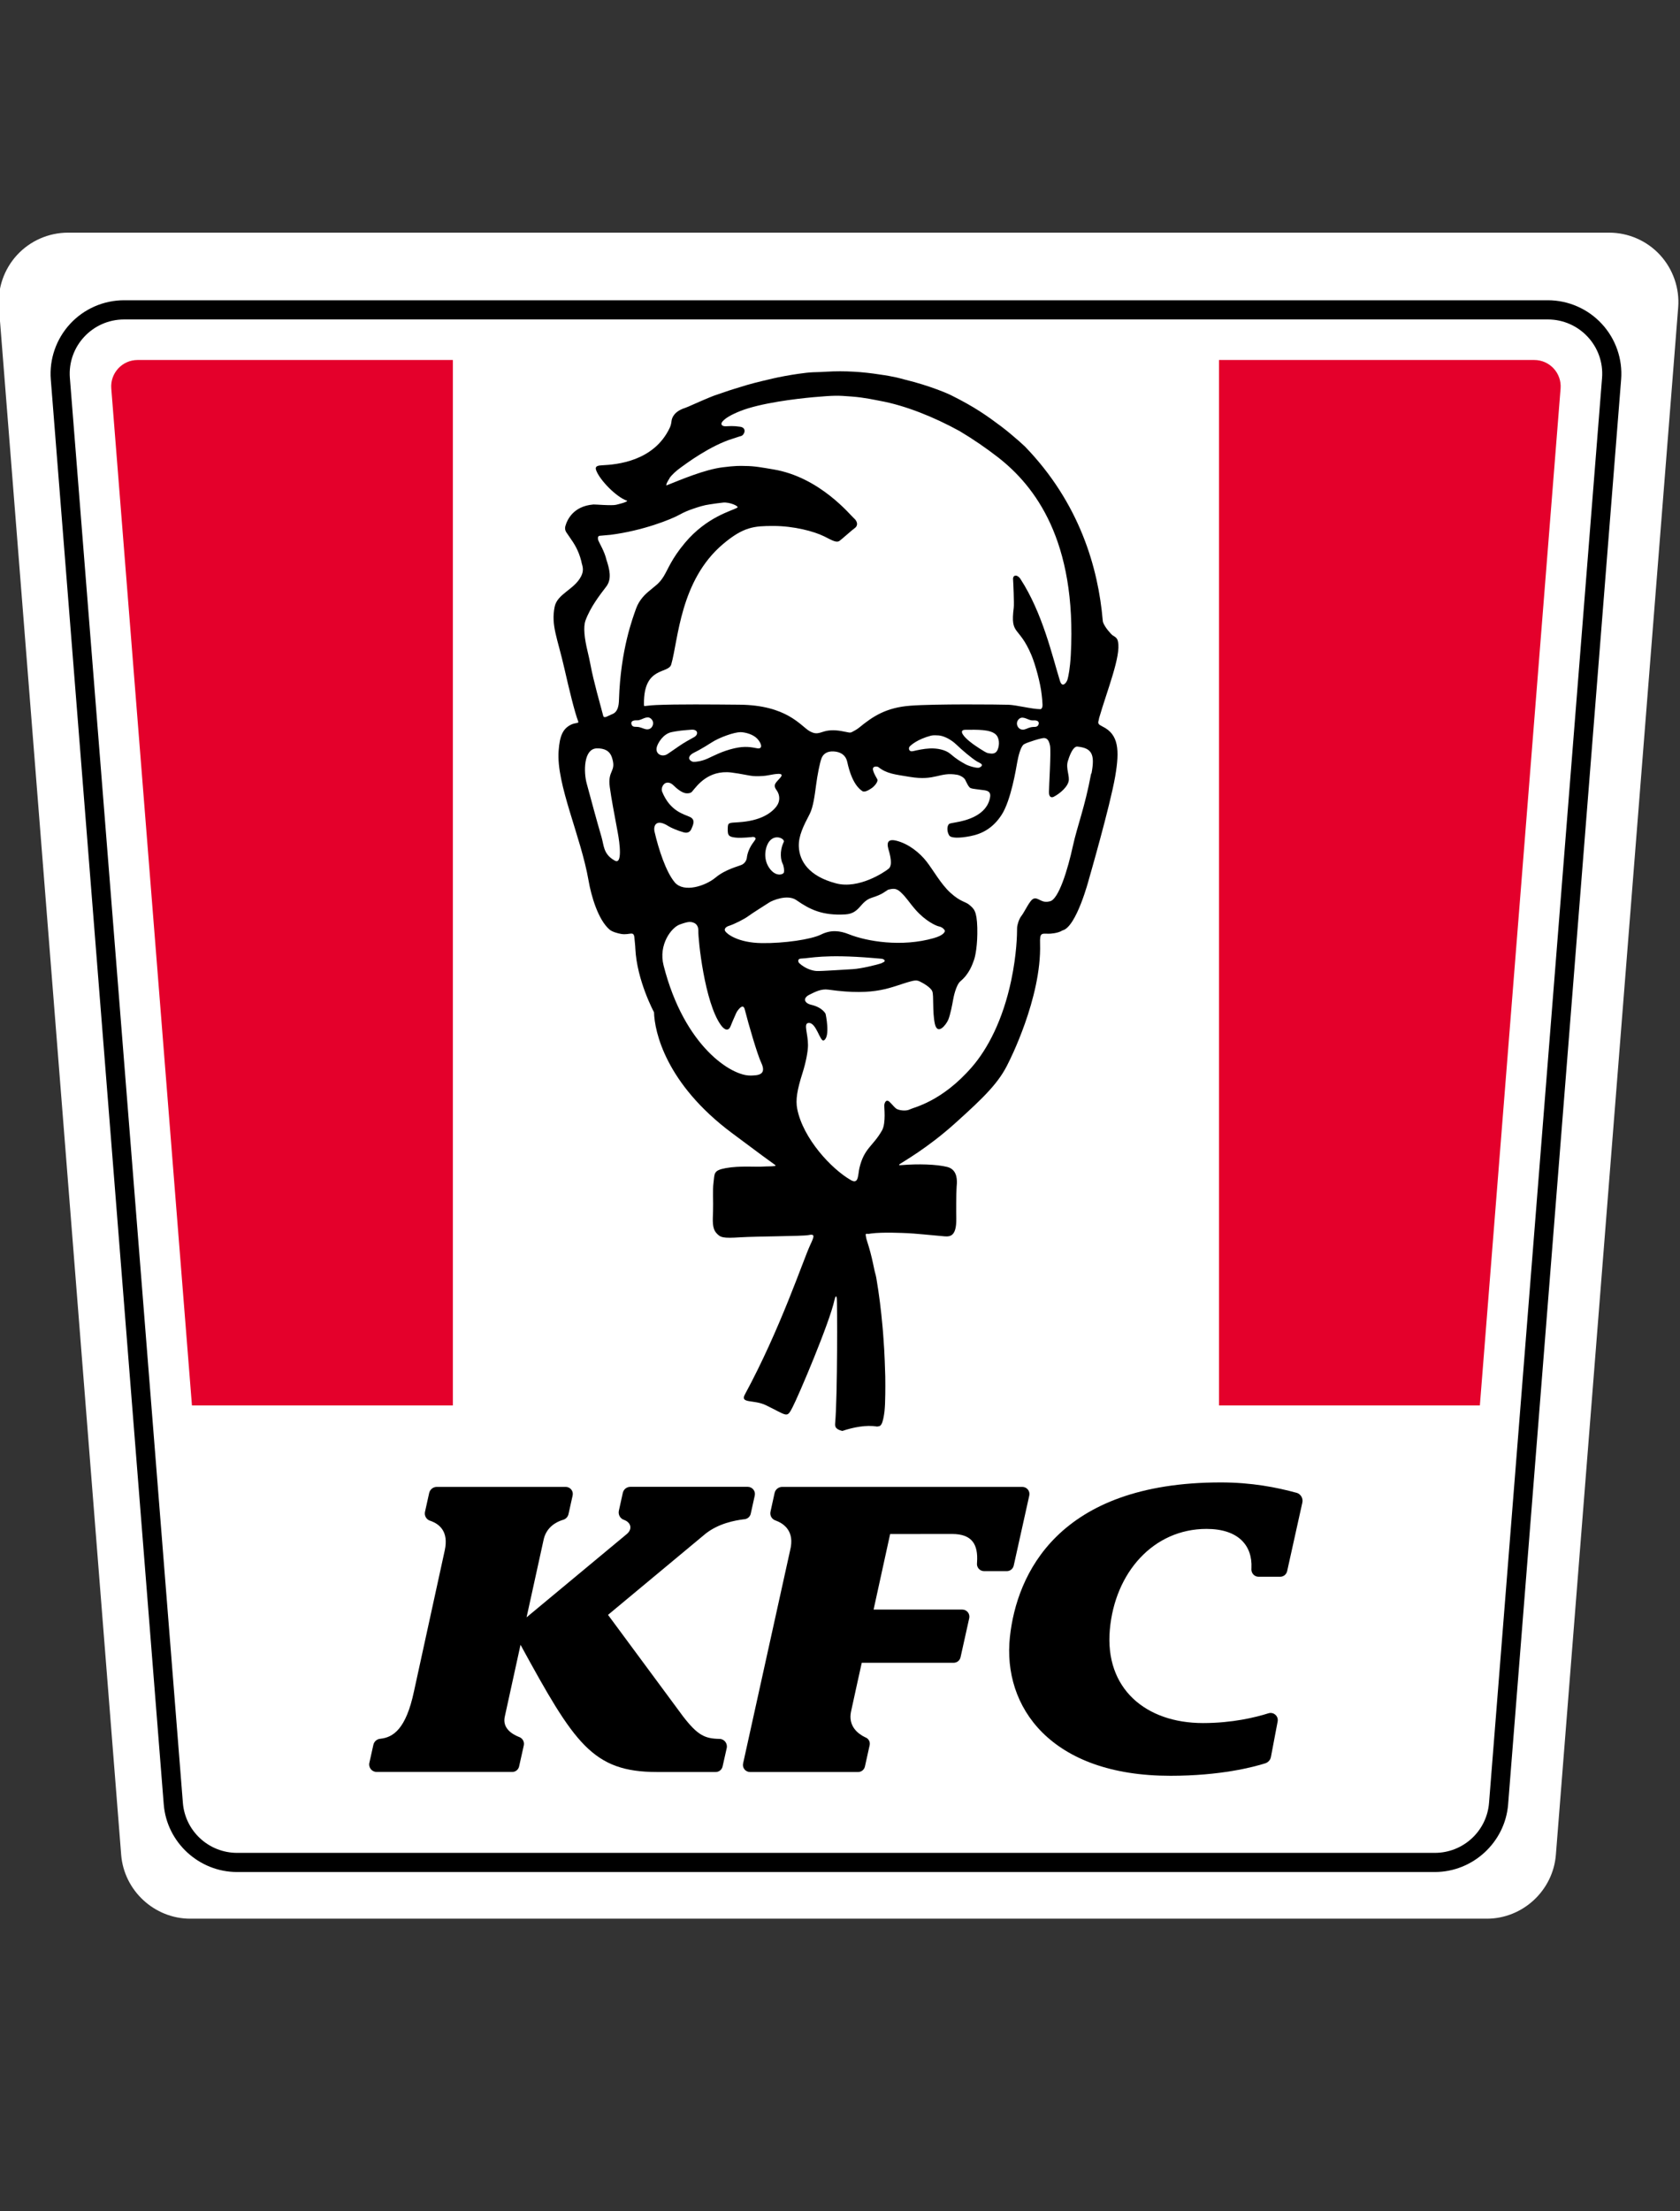 <?xml version="1.0" encoding="UTF-8" standalone="no"?>
<svg
   width="20"
   height="26.308"
   viewBox="0 0 20 26.308"
   fill="none"
   version="1.1"
   id="svg18"
   sodipodi:docname="kfc_logo_w.svg"
   inkscape:version="1.2.1 (9c6d41e410, 2022-07-14)"
   inkscape:export-filename="kfc_logo.png"
   inkscape:export-xdpi="43.636372"
   inkscape:export-ydpi="43.636372"
   xmlns:inkscape="http://www.inkscape.org/namespaces/inkscape"
   xmlns:sodipodi="http://sodipodi.sourceforge.net/DTD/sodipodi-0.dtd"
   xmlns="http://www.w3.org/2000/svg"
   xmlns:svg="http://www.w3.org/2000/svg">
  <rect x="0" y="0" width="20" height="26.308" fill="#333333" stroke="none"/>
  <defs
     id="defs22" />
  <sodipodi:namedview
     id="namedview20"
     pagecolor="#ffffff"
     bordercolor="#666666"
     borderopacity="1.0"
     inkscape:showpageshadow="2"
     inkscape:pageopacity="0.0"
     inkscape:pagecheckerboard="0"
     inkscape:deskcolor="#d1d1d1"
     showgrid="false"
     inkscape:zoom="22.627418"
     inkscape:cx="15.180698"
     inkscape:cy="12.065009"
     inkscape:window-width="1920"
     inkscape:window-height="1009"
     inkscape:window-x="-8"
     inkscape:window-y="-8"
     inkscape:window-maximized="1"
     inkscape:current-layer="svg18" />
  <g
     id="g179"
     transform="matrix(0.701,0,0,0.701,0.602,3.572)">
    <path
       fill-rule="evenodd"
       clip-rule="evenodd"
       d="m 2.372,27.467 c -0.609,0 -1.125,-0.477 -1.173,-1.085 L -0.877,0.123 c -0.026,-0.326 0.086,-0.65 0.308,-0.891 0.222,-0.241 0.537,-0.379 0.865,-0.379 H 26.469 c 0.328,0 0.642,0.138 0.864,0.379 0.221,0.241 0.334,0.565 0.308,0.891 l -2.077,26.259 c -0.048,0.608 -0.563,1.085 -1.173,1.085 z"
       fill="#ffffff"
       id="path2"
       style="stroke-width:0.657" />
    <path
       fill-rule="evenodd"
       clip-rule="evenodd"
       d="M 25.427,0 H 1.249 C 0.901,0 0.567,0.146 0.331,0.402 c -0.235,0.255 -0.355,0.599 -0.327,0.944 L 1.922,25.527 c 0.051,0.644 0.598,1.148 1.245,1.148 H 23.508 c 0.647,0 1.194,-0.505 1.245,-1.148 L 26.672,1.346 C 26.7,1 26.58,0.656 26.345,0.402 26.109,0.146 25.775,0 25.427,0 Z m 0,0.326 c 0.539,0 0.964,0.458 0.921,0.994 l -1.919,24.181 c -0.038,0.48 -0.439,0.849 -0.921,0.849 H 3.168 c -0.482,0 -0.883,-0.37 -0.921,-0.849 L 0.328,1.32 c -0.043,-0.536 0.382,-0.994 0.921,-0.994 z"
       fill="#000000"
       id="path4"
       style="stroke-width:0.606" />
    <path
       fill-rule="evenodd"
       clip-rule="evenodd"
       d="m 6.832,1.014 h -5.354 c -0.262,0 -0.467,0.223 -0.447,0.483 l 1.37,17.26 h 4.431 z"
       fill="#e4002b"
       id="path6"
       style="stroke-width:0.606" />
    <path
       fill-rule="evenodd"
       clip-rule="evenodd"
       d="m 25.197,1.014 h -5.354 v 17.743 h 4.43 L 25.644,1.497 C 25.664,1.237 25.459,1.014 25.197,1.014 Z"
       fill="#e4002b"
       id="path8"
       style="stroke-width:0.606" />
    <path
       fill-rule="evenodd"
       clip-rule="evenodd"
       d="m 10.248,12.081 c 0.008,0.334 0.201,1.214 1.32,2.05 0.466,0.348 0.681,0.506 0.742,0.548 l -6.06e-4,0.003 c 0.031,0.021 -0.165,0.016 -0.219,0.021 -0.088,0.009 -0.386,-0.018 -0.625,0.026 -0.215,0.04 -0.186,0.092 -0.207,0.248 -0.017,0.124 -0.002,0.319 -0.008,0.486 -0.006,0.167 -0.015,0.285 0.055,0.366 0.07,0.08 0.114,0.093 0.409,0.074 0.281,-0.017 1.06,-0.018 1.154,-0.037 0.12,-0.025 0.101,0.019 0.032,0.168 -0.119,0.255 -0.507,1.426 -1.11,2.538 -0.084,0.156 0.153,0.082 0.356,0.18 0.367,0.177 0.355,0.226 0.451,0.042 0.105,-0.2 0.634,-1.445 0.716,-1.83 0.011,-0.05 0.032,-0.093 0.04,-0.018 0.006,0.054 0.014,1.627 -0.03,2.124 -0.002,0.026 0.004,0.054 0.022,0.072 0.027,0.027 0.067,0.039 0.1,0.047 h 0.002 c 0.182,-0.061 0.403,-0.106 0.589,-0.074 0.016,-0.002 0.032,-0.006 0.048,-0.01 0.01,-0.009 0.019,-0.018 0.026,-0.03 0.015,-0.026 0.022,-0.056 0.029,-0.085 6.06e-4,-0.002 8.49e-4,-0.004 0.002,-0.007 0.009,-0.042 0.016,-0.084 0.021,-0.127 0.003,-0.025 0.004,-0.05 0.006,-0.076 0.002,-0.033 0.004,-0.066 0.004,-0.099 0.002,-0.04 0.003,-0.079 0.003,-0.119 8.49e-4,-0.045 8.49e-4,-0.091 8.49e-4,-0.137 0,-0.051 -5.46e-4,-0.102 -0.001,-0.153 -5.45e-4,-0.055 -0.002,-0.037 -0.003,-0.093 -0.002,-0.06 -0.004,-0.119 -0.006,-0.179 -0.003,-0.063 -0.006,-0.126 -0.009,-0.189 -0.004,-0.065 -0.008,-0.13 -0.013,-0.196 -0.004,-0.067 -0.01,-0.134 -0.016,-0.201 -0.006,-0.068 -0.013,-0.136 -0.02,-0.204 -0.007,-0.069 -0.015,-0.137 -0.024,-0.206 -0.009,-0.068 -0.018,-0.136 -0.028,-0.204 -0.01,-0.067 -0.021,-0.134 -0.032,-0.201 -0.011,-0.065 -0.024,-0.093 -0.037,-0.158 -0.012,-0.063 -0.027,-0.125 -0.041,-0.188 -0.014,-0.06 -0.03,-0.119 -0.047,-0.178 -0.014,-0.047 -0.028,-0.093 -0.043,-0.14 -0.003,-0.008 -0.015,-0.071 -0.014,-0.079 0.005,-0.023 0.034,-0.006 0.065,-0.013 0,0 0.015,-0.003 0.023,-0.004 0.201,-0.027 0.549,-0.009 0.627,-0.006 0.078,0.002 0.474,0.04 0.585,0.05 0.111,0.011 0.245,0.036 0.239,-0.3 -0.001,-0.09 -0.002,-0.143 -0.001,-0.227 v -0.034 c 3.03e-4,-0.021 3.03e-4,-0.042 8.49e-4,-0.063 0,-0.012 0,-0.024 3.03e-4,-0.035 0,-0.011 0,-0.023 5.46e-4,-0.034 0,-0.01 6.06e-4,-0.021 6.06e-4,-0.03 2.42e-4,-0.018 8.49e-4,-0.036 0.002,-0.052 0,-0.005 0,-0.01 2.43e-4,-0.015 0,-0.012 6.06e-4,-0.023 0.002,-0.033 0,-0.005 0,-0.01 2.43e-4,-0.015 6.06e-4,-0.01 9.09e-4,-0.017 0.002,-0.024 5.45e-4,-0.002 5.45e-4,-0.006 5.45e-4,-0.007 0.001,-0.01 0.002,-0.022 0.002,-0.033 0.002,-0.082 -0.008,-0.232 -0.164,-0.272 -0.179,-0.045 -0.494,-0.055 -0.777,-0.031 -0.04,0.003 -0.048,0 -0.036,-0.011 l 5.46e-4,-0.003 c 0.061,-0.043 0.469,-0.269 0.937,-0.688 0.514,-0.461 0.76,-0.706 0.917,-1.04 0,0 0.563,-1.092 0.535,-2.017 -0.006,-0.187 0.024,-0.171 0.14,-0.168 0.035,8.49e-4 0.168,-0.008 0.24,-0.056 0.238,-0.055 0.45,-0.87 0.45,-0.87 0,0 0.358,-1.238 0.446,-1.744 0.077,-0.45 0.059,-0.713 -0.216,-0.847 l -0.046,-0.026 c -0.02,-0.012 -0.031,-0.036 -0.024,-0.059 0.005,-0.019 0.011,-0.042 0.013,-0.059 0.135,-0.466 0.375,-1.057 0.32,-1.296 -0.009,-0.069 -0.068,-0.091 -0.088,-0.105 -0.028,-0.019 -0.135,-0.138 -0.164,-0.221 -0.004,-0.013 -0.006,-0.025 -0.007,-0.038 -0.076,-0.881 -0.389,-1.986 -1.321,-2.948 -0.001,-0.001 -0.064,-0.058 -0.102,-0.093 C 16.363,2.319 16.261,2.229 16.144,2.141 15.896,1.956 15.697,1.813 15.289,1.61 15.258,1.594 14.951,1.454 14.497,1.344 14.455,1.332 14.412,1.321 14.369,1.311 14.303,1.296 14.199,1.276 14.08,1.26 13.801,1.216 13.491,1.193 13.169,1.213 c -0.038,0.002 -0.083,0.004 -0.095,0.005 -0.019,2.85e-4 -0.039,0.001 -0.059,0.002 -0.022,5.7e-4 -0.043,0.001 -0.066,0.002 -0.068,0.003 -0.158,0.013 -0.253,0.027 -0.153,0.022 -0.316,0.053 -0.417,0.076 -0.113,0.028 -0.265,0.059 -0.455,0.114 -0.078,0.023 -0.157,0.047 -0.235,0.072 -0.022,0.007 -0.044,0.013 -0.066,0.021 -0.084,0.028 -0.169,0.057 -0.255,0.087 -0.062,0.022 -0.326,0.136 -0.384,0.163 -0.028,0.013 -0.065,0.029 -0.107,0.045 -0.186,0.059 -0.226,0.167 -0.232,0.226 -0.004,0.038 -0.013,0.076 -0.029,0.11 -0.268,0.571 -0.9,0.626 -1.15,0.638 -0.066,0.003 -0.124,0.013 -0.103,0.077 0.053,0.164 0.349,0.469 0.53,0.525 -0.003,0.026 -0.155,0.059 -0.187,0.068 -0.073,0.019 -0.372,-0.008 -0.387,-0.005 -0.001,0 -0.003,5.69e-4 -0.003,5.69e-4 -0.339,0.028 -0.444,0.26 -0.474,0.369 -0.009,0.034 -0.004,0.071 0.015,0.1 0.075,0.114 0.154,0.207 0.213,0.358 0.001,0.002 0.001,0.004 0.002,0.005 0.015,0.04 0.03,0.084 0.042,0.132 0.007,0.064 0.059,0.132 -0.006,0.258 -0.116,0.224 -0.405,0.294 -0.448,0.517 -0.062,0.317 0.048,0.524 0.167,1.048 0.082,0.359 0.171,0.73 0.235,0.898 0.003,0.009 -0.002,0.018 -0.011,0.02 -0.026,0.005 -0.069,0.014 -0.084,0.019 -0.167,0.067 -0.22,0.198 -0.239,0.457 -0.042,0.57 0.379,1.45 0.509,2.204 0.044,0.255 0.161,0.662 0.356,0.829 0.045,0.039 0.139,0.064 0.197,0.074 0.153,0.026 0.219,-0.07 0.227,0.083 0.002,0.032 0.013,0.118 0.014,0.166 0.026,0.541 0.316,1.078 0.316,1.078 z m 0.262,-9.06 c 0.034,-0.052 0.114,-0.127 0.195,-0.184 0.084,-0.061 0.499,-0.372 0.884,-0.489 0.072,-0.021 0.09,-0.032 0.136,-0.043 0.058,-0.015 0.107,-0.139 -0.013,-0.158 -0.126,-0.018 -0.178,-0.01 -0.245,-0.008 -0.067,0.002 -0.099,-0.035 -0.051,-0.087 0.05,-0.054 0.139,-0.108 0.296,-0.171 0.343,-0.137 0.951,-0.209 1.235,-0.235 0.37,-0.032 0.415,-0.031 0.655,-0.012 0.226,0.017 0.403,0.059 0.486,0.074 0.425,0.077 0.914,0.273 1.349,0.512 0.228,0.136 0.449,0.287 0.655,0.447 0.623,0.486 1.338,1.409 1.234,3.355 -0.013,0.23 -0.04,0.357 -0.055,0.412 -0.016,0.057 -0.09,0.153 -0.129,0.026 -0.129,-0.416 -0.294,-1.15 -0.671,-1.73 -0.053,-0.081 -0.134,-0.073 -0.125,0.012 0.003,0.036 0.02,0.406 0.011,0.478 -0.061,0.478 0.085,0.291 0.301,0.804 0.066,0.158 0.153,0.472 0.174,0.674 0.006,0.051 0.012,0.11 0.014,0.166 0.002,0.071 -0.034,0.076 -0.034,0.076 -0.147,-2.47e-4 -0.405,-0.07 -0.544,-0.075 -0.158,-0.005 -1.253,-0.016 -1.665,0.016 -0.412,0.031 -0.637,0.18 -0.87,0.371 -0.039,0.032 -0.093,0.061 -0.125,0.077 -0.015,0.008 -0.033,0.01 -0.05,0.007 -0.019,-0.003 -0.049,-0.009 -0.099,-0.019 -0.1,-0.021 -0.222,-0.029 -0.32,9.1e-4 -0.098,0.03 -0.145,0.055 -0.251,-0.006 -0.151,-0.089 -0.383,-0.441 -1.192,-0.448 -0.458,-0.004 -1.059,-0.01 -1.413,0.006 -0.114,0.005 -0.174,0.018 -0.203,0.017 -0.003,-0.014 -0.003,-0.032 -0.003,-0.036 -0.006,-0.646 0.416,-0.503 0.464,-0.671 0.12,-0.418 0.149,-1.425 0.879,-2.042 0.35,-0.295 0.531,-0.307 0.855,-0.307 0.349,0 0.69,0.091 0.864,0.177 0.138,0.069 0.207,0.114 0.262,0.074 0.054,-0.041 0.199,-0.173 0.26,-0.218 0.06,-0.046 0.037,-0.118 -0.019,-0.165 -0.055,-0.044 -0.573,-0.696 -1.367,-0.828 -0.182,-0.03 -0.317,-0.058 -0.482,-0.058 -0.089,-0.003 -0.169,-0.004 -0.376,0.022 -0.304,0.037 -0.702,0.206 -0.958,0.308 -0.014,-0.015 0.039,-0.101 0.055,-0.124 z m 6.259,4.197 c -0.033,0.036 -0.062,0.014 -0.13,0.031 -0.053,0.013 -0.088,0.043 -0.137,0.038 -0.077,-0.007 -0.115,-0.099 -0.074,-0.159 0.064,-0.093 0.153,-0.012 0.226,0.001 0.036,0.006 0.061,-0.005 0.097,0.008 0.035,0.013 0.04,0.045 0.018,0.081 z m -1.088,0.325 c 0,0 -0.145,-0.099 -0.191,-0.179 -0.023,-0.04 -0.018,-0.073 0.043,-0.074 0.217,-0.002 0.416,-0.007 0.513,0.074 0.071,0.06 0.072,0.183 0.038,0.263 -0.04,0.091 -0.119,0.065 -0.165,0.059 -0.045,-0.007 -0.238,-0.143 -0.238,-0.143 z m 0.095,0.387 c -0.041,0.021 -0.196,-0.031 -0.238,-0.055 -0.086,-0.048 -0.147,-0.082 -0.262,-0.18 -0.077,-0.064 -0.216,-0.095 -0.348,-0.088 -0.101,0.005 -0.201,0.027 -0.279,0.045 -0.076,0.018 -0.082,-0.051 -0.06,-0.077 0.023,-0.026 0.131,-0.124 0.364,-0.186 0.034,-0.009 0.1,-0.006 0.134,-0.003 0.098,0.011 0.214,0.076 0.299,0.158 0.084,0.082 0.254,0.227 0.346,0.283 0.043,0.026 0.141,0.054 0.043,0.104 z m -3.346,1.627 c 0.024,0.045 0.032,0.12 0.025,0.151 -0.007,0.039 -0.141,0.089 -0.253,-0.078 -0.111,-0.166 -0.059,-0.37 0.007,-0.45 0.105,-0.128 0.266,-0.035 0.243,0.013 -0.081,0.165 -0.045,0.32 -0.022,0.364 z M 10.886,7.704 c 0.027,-0.022 0.038,-0.022 0.128,-0.071 0.064,-0.036 0.137,-0.079 0.211,-0.127 0.133,-0.087 0.385,-0.176 0.493,-0.176 0.078,0.002 0.213,0.035 0.285,0.113 0.075,0.082 0.096,0.177 -0.002,0.161 -0.097,-0.017 -0.201,-0.043 -0.388,0 -0.209,0.048 -0.351,0.128 -0.452,0.173 -0.103,0.048 -0.208,0.059 -0.243,0.057 -0.033,-0.002 -0.128,-0.053 -0.032,-0.131 z M 10.749,7.517 c -0.099,0.063 -0.197,0.136 -0.271,0.184 -0.091,0.06 -0.218,0.003 -0.181,-0.124 0.018,-0.062 0.106,-0.22 0.253,-0.248 0.019,-0.004 0.092,-0.018 0.154,-0.025 0.071,-0.007 0.147,-0.014 0.186,-0.016 0.104,-0.004 0.116,0.079 0.045,0.123 -0.047,0.029 -0.12,0.064 -0.186,0.107 z M 9.084,5.436 c 0.087,-0.235 0.246,-0.436 0.354,-0.578 0.099,-0.13 0.052,-0.301 0.002,-0.454 -0.032,-0.141 -0.123,-0.287 -0.137,-0.326 -0.01,-0.027 -0.01,-0.049 -0.002,-0.068 0.006,-0.004 0.012,-0.008 0.018,-0.012 l 0.191,-0.017 C 10.058,3.911 10.54,3.719 10.686,3.637 c 0.072,-0.04 0.148,-0.072 0.226,-0.098 0.091,-0.031 0.186,-0.062 0.28,-0.074 0.072,-0.012 0.156,-0.023 0.229,-0.031 0.108,-0.012 0.28,0.063 0.241,0.086 -0.091,0.055 -0.517,0.153 -0.891,0.6 -0.229,0.274 -0.282,0.442 -0.36,0.568 -0.078,0.126 -0.141,0.156 -0.251,0.251 -0.054,0.045 -0.163,0.142 -0.217,0.295 -0.054,0.154 -0.263,0.693 -0.29,1.549 -0.003,0.099 -0.02,0.205 -0.114,0.241 0,0 -9.1e-4,0 -9.1e-4,3.03e-4 -0.077,0.031 -0.14,0.082 -0.153,0.027 -0.05,-0.188 -0.165,-0.593 -0.213,-0.85 -0.015,-0.081 -0.033,-0.161 -0.052,-0.241 -0.053,-0.219 -0.076,-0.413 -0.036,-0.524 z m 0.46,4.051 C 9.388,9.382 9.396,9.246 9.357,9.112 9.273,8.827 9.182,8.485 9.103,8.194 c -0.047,-0.176 -0.059,-0.589 0.18,-0.589 0.12,0 0.21,0.038 0.249,0.151 0.085,0.252 -0.076,0.209 -0.035,0.507 0.029,0.21 0.07,0.418 0.136,0.776 0.031,0.165 0.085,0.562 -0.06,0.466 z M 10.144,7.282 c -0.049,0.005 -0.09,-0.024 -0.143,-0.036 -0.061,-0.014 -0.099,0.005 -0.125,-0.028 -0.022,-0.035 -0.018,-0.068 0.017,-0.081 0.035,-0.013 0.061,-0.004 0.096,-0.01 0.072,-0.014 0.16,-0.096 0.226,-0.005 0.042,0.06 0.006,0.152 -0.071,0.16 z m 0.113,1.737 c -0.022,-0.093 0.02,-0.233 0.239,-0.092 0.035,0.022 0.139,0.07 0.254,0.103 0.07,0.02 0.114,-0.009 0.134,-0.06 0.02,-0.05 0.077,-0.15 -0.021,-0.198 -0.097,-0.049 -0.338,-0.091 -0.476,-0.429 -0.025,-0.061 0.016,-0.13 0.055,-0.148 0.039,-0.017 0.087,-0.009 0.132,0.034 0.045,0.042 0.141,0.135 0.227,0.139 0.079,0.003 0.092,-0.028 0.108,-0.047 0.067,-0.075 0.257,-0.354 0.653,-0.306 0.163,0.02 0.314,0.057 0.369,0.06 0.039,0.003 0.147,0.007 0.252,-0.012 0.119,-0.022 0.296,-0.059 0.209,0.041 -0.07,0.081 -0.129,0.115 -0.068,0.203 0.003,0.004 0.006,0.009 0.009,0.013 0.055,0.078 0.057,0.183 3.03e-4,0.261 l -0.006,0.009 c -0.087,0.114 -0.268,0.245 -0.643,0.269 -0.17,0.011 -0.181,0.004 -0.184,0.102 -0.001,0.038 -8.49e-4,0.057 0.004,0.084 0.011,0.049 0.042,0.069 0.16,0.077 0.086,0.005 0.243,-0.011 0.243,-0.011 0.038,-0.012 0.084,0.013 0.059,0.045 -0.004,0.005 -0.02,0.028 -0.022,0.032 -0.085,0.11 -0.112,0.21 -0.119,0.27 -0.006,0.051 -0.036,0.096 -0.081,0.12 -8.49e-4,0 -0.002,2.43e-4 -0.002,8.49e-4 -0.055,0.028 -0.276,0.075 -0.449,0.219 -0.172,0.143 -0.534,0.261 -0.69,0.085 C 10.451,9.705 10.324,9.312 10.257,9.019 Z m 1.627,4.138 c -0.31,0.009 -1.119,-0.479 -1.473,-1.866 -0.092,-0.356 0.134,-0.646 0.273,-0.696 0.082,-0.03 0.126,-0.04 0.153,-0.043 0.029,-0.004 0.17,-0.003 0.164,0.156 -0.005,0.129 0.103,1.205 0.383,1.594 0.07,0.097 0.134,0.1 0.166,0.015 0.03,-0.079 0.078,-0.182 0.094,-0.22 0.011,-0.028 0.114,-0.184 0.144,-0.065 0.064,0.252 0.215,0.77 0.279,0.904 0.106,0.222 -0.068,0.218 -0.184,0.222 z m 0.194,-2.247 c -0.404,-0.005 -0.591,-0.155 -0.62,-0.201 -0.028,-0.043 0.019,-0.078 0.061,-0.091 0.095,-0.03 0.265,-0.116 0.334,-0.168 0.069,-0.051 0.26,-0.17 0.356,-0.232 0.045,-0.029 0.305,-0.143 0.457,-0.037 0.228,0.159 0.441,0.265 0.831,0.242 0.251,-0.015 0.245,-0.218 0.45,-0.283 0.184,-0.058 0.22,-0.103 0.278,-0.137 0.074,-0.015 0.13,-0.034 0.21,0.041 0.103,0.095 0.14,0.17 0.259,0.305 0.162,0.183 0.341,0.269 0.397,0.279 0.055,0.011 0.095,0.056 0.096,0.075 3.03e-4,0.018 -0.022,0.075 -0.186,0.122 -0.546,0.157 -1.138,0.057 -1.443,-0.065 -0.155,-0.062 -0.305,-0.079 -0.474,0.005 -0.171,0.084 -0.627,0.15 -1.004,0.145 z m 2.043,0.338 c -0.093,0.034 -0.362,0.096 -0.492,0.104 -0.131,0.007 -0.548,0.036 -0.618,0.032 -0.086,-0.005 -0.202,-0.047 -0.296,-0.133 -0.019,-0.017 -0.04,-0.078 0.037,-0.079 0.143,-0.003 0.384,-0.079 1.214,-0.009 0.089,0.008 0.131,0.011 0.152,0.013 0.022,0.002 0.095,0.037 0.002,0.07 z m 3.55,-3.212 c -0.109,0.581 -0.232,0.873 -0.311,1.233 -0.081,0.373 -0.242,0.919 -0.397,0.933 -0.158,0.047 -0.221,-0.135 -0.321,0 -0.061,0.08 -0.107,0.186 -0.16,0.254 -0.034,0.045 -0.068,0.145 -0.068,0.199 0,0.105 -0.006,0.444 -0.1,0.889 -0.142,0.672 -0.399,1.16 -0.667,1.469 -0.512,0.591 -0.992,0.686 -1.049,0.717 -0.074,0.039 -0.185,0.016 -0.221,-0.002 -0.037,-0.016 -0.065,-0.061 -0.129,-0.123 -0.065,-0.061 -0.088,0.032 -0.09,0.056 -0.003,0.022 0.033,0.302 -0.038,0.428 -0.154,0.272 -0.301,0.296 -0.383,0.635 -0.028,0.115 -0.009,0.287 -0.145,0.209 -0.334,-0.191 -0.813,-0.708 -0.912,-1.209 -0.03,-0.153 -0.002,-0.322 0.091,-0.613 0.054,-0.17 0.092,-0.36 0.092,-0.469 0,-0.194 -0.076,-0.358 0,-0.375 0.14,-0.031 0.204,0.332 0.27,0.294 0.113,-0.065 0.029,-0.449 0.029,-0.449 0,0 -0.047,-0.109 -0.245,-0.155 -0.115,-0.027 -0.15,-0.112 -0.028,-0.172 0.091,-0.045 0.197,-0.103 0.32,-0.085 0.824,0.116 1.061,-0.049 1.394,-0.139 0.066,-0.018 0.105,-0.025 0.156,-8.49e-4 0.051,0.024 0.188,0.099 0.215,0.169 0.028,0.07 -8.49e-4,0.343 0.043,0.549 0.045,0.206 0.19,0.019 0.226,-0.063 0.036,-0.081 0.074,-0.281 0.082,-0.331 0.008,-0.051 0.051,-0.263 0.127,-0.327 0.151,-0.125 0.204,-0.29 0.228,-0.355 0.025,-0.064 0.065,-0.263 0.058,-0.554 -0.008,-0.29 -0.06,-0.321 -0.13,-0.383 -0.069,-0.062 -0.153,-0.05 -0.329,-0.212 -0.158,-0.144 -0.287,-0.378 -0.401,-0.525 -0.114,-0.147 -0.303,-0.304 -0.519,-0.357 -0.216,-0.052 -0.126,0.147 -0.114,0.202 0.009,0.04 0.06,0.216 -0.012,0.274 -0.07,0.058 -0.506,0.351 -0.894,0.249 -0.463,-0.121 -0.623,-0.379 -0.632,-0.627 -0.006,-0.177 0.078,-0.347 0.184,-0.549 0.061,-0.118 0.086,-0.316 0.111,-0.505 0.02,-0.151 0.061,-0.37 0.093,-0.448 0.024,-0.056 0.079,-0.117 0.205,-0.11 0.124,0.007 0.206,0.069 0.229,0.176 0.08,0.372 0.211,0.466 0.256,0.497 0.045,0.03 0.129,-0.03 0.162,-0.052 0.033,-0.021 0.117,-0.107 0.091,-0.152 -0.04,-0.071 -0.063,-0.113 -0.071,-0.155 -0.015,-0.071 0.073,-0.062 0.091,-0.048 0.145,0.114 0.282,0.124 0.533,0.166 0.439,0.073 0.502,-0.088 0.803,-0.036 0.039,0.006 0.113,0.039 0.138,0.084 0.02,0.039 0.057,0.128 0.093,0.143 0.037,0.014 0.126,0.02 0.172,0.028 0.064,0.011 0.178,0.003 0.159,0.121 -0.049,0.316 -0.413,0.403 -0.584,0.432 -0.07,0.012 -0.103,0.018 -0.114,0.028 -0.037,0.032 -0.038,0.132 0.004,0.195 0.03,0.045 0.168,0.048 0.356,0.011 0.197,-0.038 0.385,-0.132 0.535,-0.365 0.158,-0.246 0.245,-0.788 0.263,-0.889 0.018,-0.101 0.059,-0.27 0.114,-0.305 0.055,-0.034 0.312,-0.113 0.348,-0.106 0.043,0.007 0.074,0.028 0.095,0.128 0.02,0.1 -0.018,0.697 -0.018,0.788 -8.49e-4,0.096 0.049,0.095 0.076,0.083 0.06,-0.028 0.22,-0.134 0.256,-0.257 0.027,-0.091 -0.05,-0.225 -0.011,-0.351 0.06,-0.197 0.12,-0.25 0.16,-0.246 0.251,0.024 0.302,0.134 0.242,0.452"
       fill="#000000"
       id="path10"
       style="stroke-width:0.606" />
    <path
       fill-rule="evenodd"
       clip-rule="evenodd"
       d="m 21.159,20.239 c -0.334,-0.091 -0.757,-0.176 -1.287,-0.176 -2.765,5.45e-4 -3.466,1.562 -3.58,2.622 -0.128,1.19 0.696,2.358 2.726,2.357 0.854,0 1.412,-0.149 1.611,-0.212 0.05,-0.016 0.087,-0.058 0.096,-0.109 l 0.114,-0.601 c 0.017,-0.091 -0.068,-0.166 -0.156,-0.139 -0.221,0.07 -0.614,0.166 -1.112,0.166 -0.97,3.03e-4 -1.671,-0.583 -1.582,-1.585 0.086,-0.971 0.741,-1.71 1.642,-1.71 0.542,0 0.781,0.283 0.763,0.663 0,0 0,0.006 -8.49e-4,0.021 -0.003,0.069 0.052,0.128 0.121,0.128 h 0.368 c 0.057,0 0.105,-0.039 0.118,-0.095 l 0.258,-1.163 c 0.017,-0.074 -0.028,-0.148 -0.1,-0.168 z"
       fill="#000000"
       id="path12"
       style="stroke-width:0.606" />
    <path
       fill-rule="evenodd"
       clip-rule="evenodd"
       d="m 9.718,20.241 -0.067,0.303 c -0.015,0.068 0.025,0.136 0.091,0.156 l 3.03e-4,2.43e-4 c 0.117,0.045 0.143,0.157 0.041,0.241 l -1.699,1.411 c 0,0 -3.03e-4,0 -3.03e-4,-5.46e-4 L 8.376,21.023 c 0.05,-0.204 0.212,-0.288 0.314,-0.321 0.006,-0.002 0.011,-0.004 0.017,-0.005 0.045,-0.014 0.079,-0.051 0.089,-0.097 l 0.07,-0.315 c 0.017,-0.075 -0.04,-0.146 -0.117,-0.146 h -2.19 c -0.062,0 -0.115,0.043 -0.129,0.103 l -0.071,0.319 c -0.015,0.065 0.022,0.131 0.085,0.152 0.013,0.004 0.021,0.007 0.022,0.007 0.137,0.054 0.297,0.175 0.229,0.493 l -0.522,2.39 c -0.137,0.653 -0.358,0.786 -0.569,0.81 -0.002,5.46e-4 -0.004,8.49e-4 -0.007,8.49e-4 -0.057,0.006 -0.103,0.048 -0.115,0.103 l -0.068,0.306 c -0.018,0.079 0.043,0.154 0.124,0.154 h 2.302 c 0.057,0 0.105,-0.039 0.117,-0.094 l 0.08,-0.358 c 0.012,-0.058 -0.019,-0.117 -0.074,-0.139 -0.005,-0.002 -0.01,-0.004 -0.015,-0.006 -0.116,-0.047 -0.275,-0.148 -0.235,-0.338 l 0.268,-1.222 c 0,-6.07e-4 6.06e-4,-6.07e-4 6.06e-4,0 0.916,1.675 1.22,2.158 2.32,2.158 h 0.994 c 0.056,0 0.105,-0.039 0.117,-0.094 l 0.07,-0.311 c 0.018,-0.079 -0.041,-0.156 -0.122,-0.157 -0.249,-0.004 -0.371,-0.061 -0.618,-0.38 L 9.467,22.311 c -6.06e-4,0 -6.06e-4,-2.43e-4 0,-2.43e-4 L 11.125,20.932 c 0.222,-0.174 0.493,-0.223 0.644,-0.243 6.06e-4,0 0.006,-5.46e-4 0.015,-0.001 0.053,-0.006 0.096,-0.043 0.107,-0.095 l 0.068,-0.307 c 0.017,-0.076 -0.041,-0.148 -0.119,-0.148 H 9.846 c -0.062,0 -0.115,0.043 -0.128,0.103 z"
       fill="#000000"
       id="path14"
       style="stroke-width:0.606" />
    <path
       fill-rule="evenodd"
       clip-rule="evenodd"
       d="m 15.852,21.569 h 0.387 c 0.057,0 0.106,-0.04 0.118,-0.095 l 0.264,-1.188 c 0.017,-0.076 -0.041,-0.147 -0.118,-0.147 h -4.078 c -0.062,0 -0.116,0.043 -0.129,0.103 l -0.07,0.319 c -0.013,0.062 0.021,0.125 0.081,0.146 0.004,0.002 0.009,0.003 0.013,0.005 0.135,0.051 0.321,0.181 0.24,0.501 l -0.799,3.619 c -0.017,0.075 0.041,0.146 0.118,0.146 h 1.834 c 0.057,0 0.105,-0.039 0.117,-0.094 l 0.08,-0.361 c 0.012,-0.053 -0.015,-0.108 -0.065,-0.13 -0.006,-0.003 -0.012,-0.005 -0.018,-0.008 -0.116,-0.057 -0.289,-0.188 -0.231,-0.442 0.006,-0.034 0.18,-0.819 0.18,-0.819 h 1.56 c 0.057,0 0.106,-0.039 0.118,-0.095 l 0.147,-0.661 c 0.017,-0.076 -0.041,-0.147 -0.118,-0.147 h -1.506 l 0.281,-1.282 1.052,-8.49e-4 c 0.34,0 0.444,0.177 0.424,0.48 0,0 0,0.004 -0.001,0.016 -0.008,0.072 0.048,0.135 0.121,0.135 z"
       fill="#000000"
       id="path16"
       style="stroke-width:0.606" />
  </g>
</svg>

